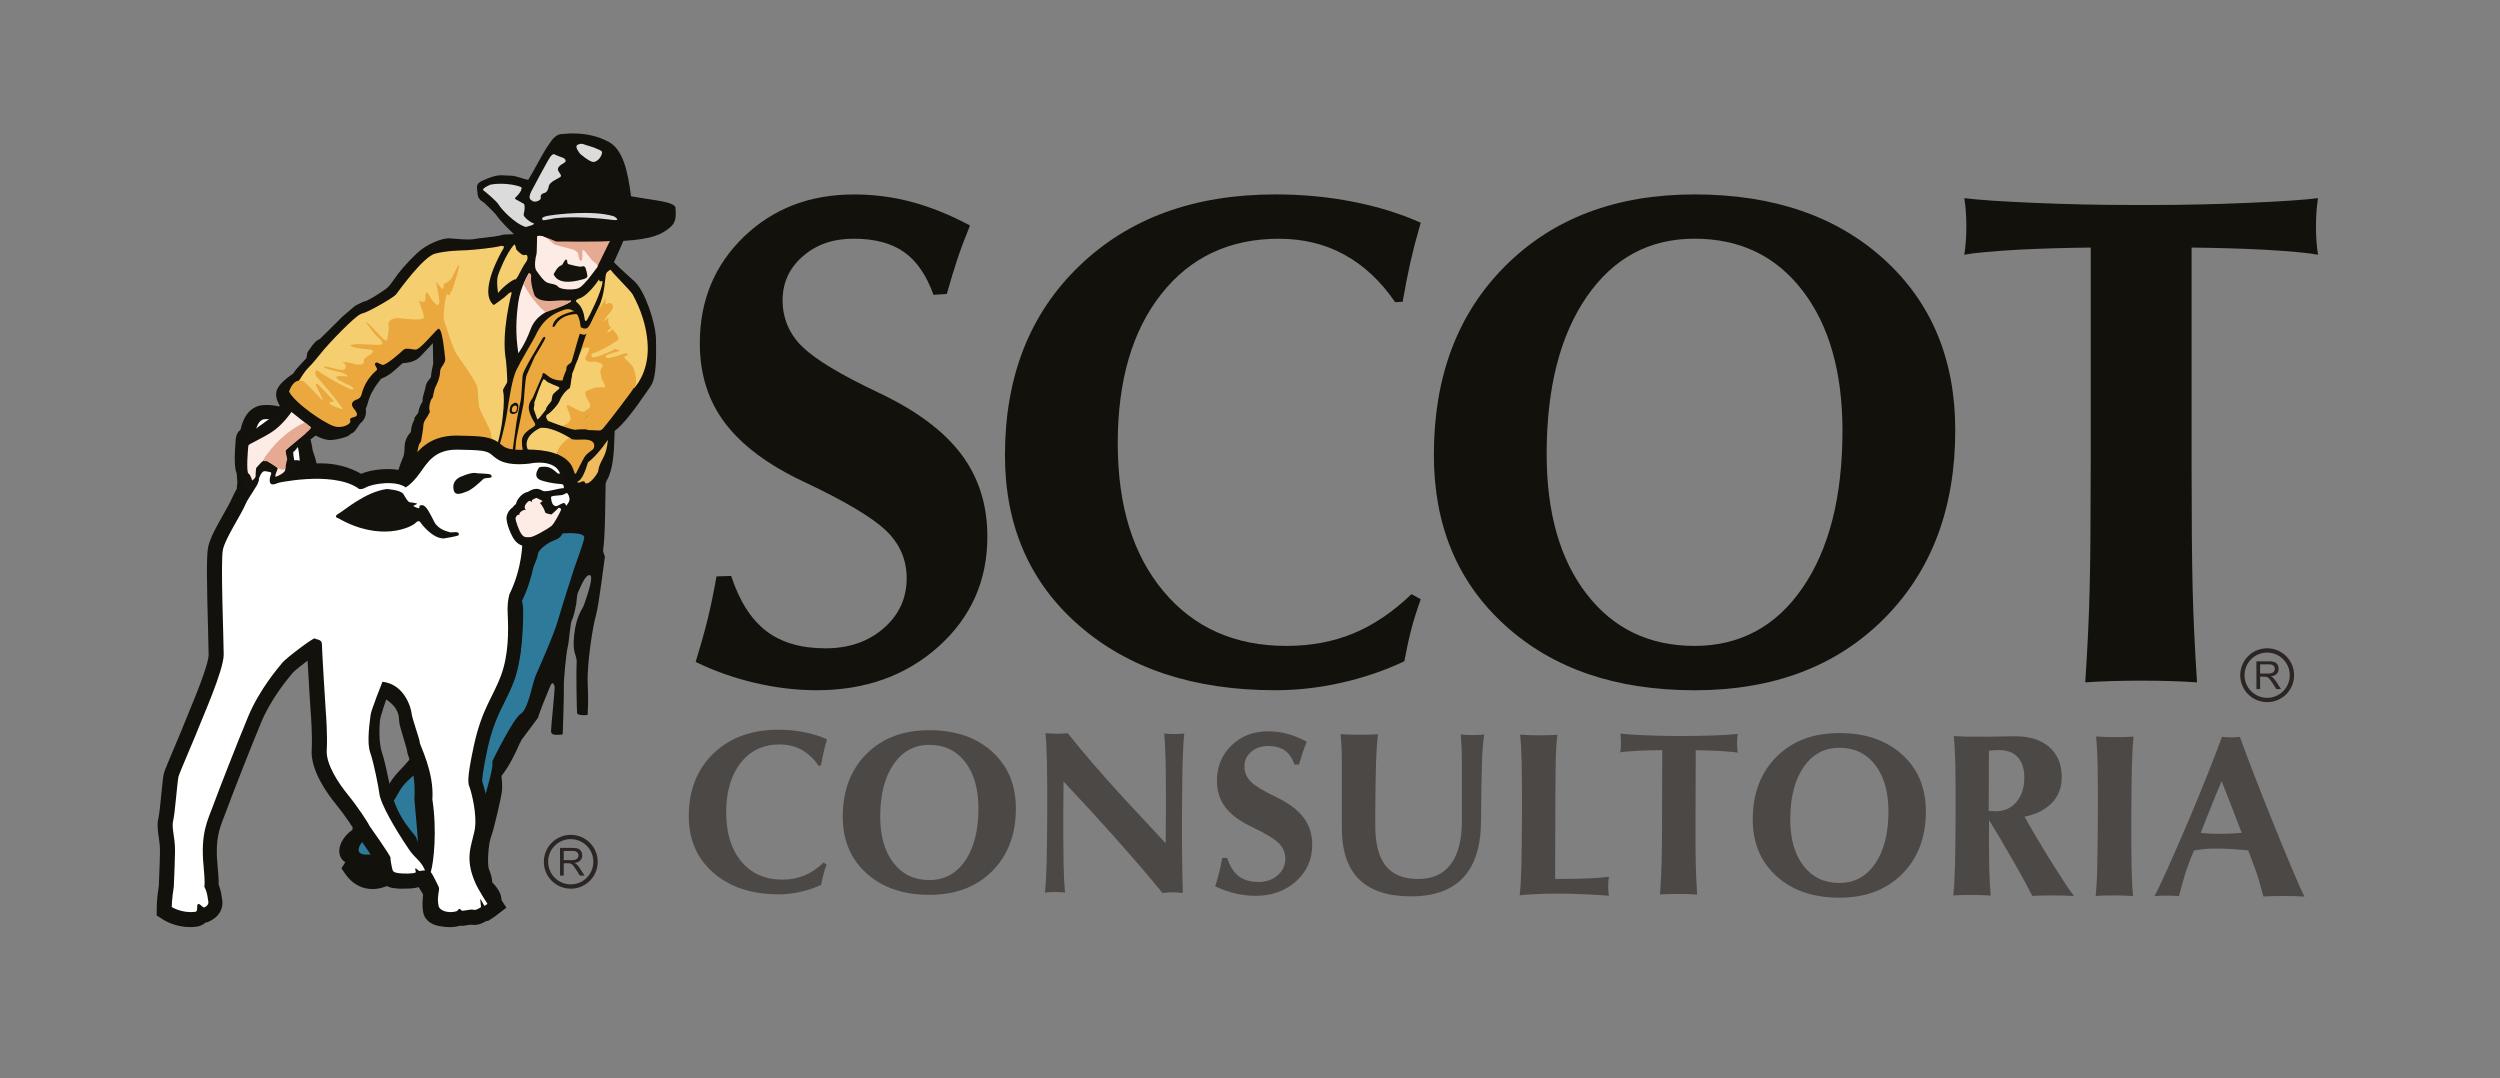 <?xml version="1.0" encoding="UTF-8"?>
<svg id="Camada_1" data-name="Camada 1" xmlns="http://www.w3.org/2000/svg" viewBox="0 0 670.72 289.3">
  <rect x="0" y="0" width="670.72" height="289.3" fill="#808080" stroke="none"/>
  <defs>
    <style>
      .cls-1 {
        fill: #eaa83e;
      }

      .cls-1, .cls-2, .cls-3, .cls-4, .cls-5, .cls-6, .cls-7, .cls-8, .cls-9, .cls-10, .cls-11, .cls-12, .cls-13 {
        stroke-width: 0px;
      }

      .cls-2, .cls-10 {
        fill: #e6aa93;
      }

      .cls-3 {
        fill: #4c4846;
      }

      .cls-4 {
        fill: #2b2523;
      }

      .cls-5 {
        fill: #f5ce6f;
      }

      .cls-6 {
        fill: #fff;
      }

      .cls-7 {
        fill: #dbdbdc;
      }

      .cls-8 {
        fill: #14120d;
      }

      .cls-9 {
        fill: #2d7a9b;
      }

      .cls-10 {
        fill-rule: evenodd;
      }

      .cls-11 {
        fill: #fdece5;
      }

      .cls-12 {
        fill: #f0ba5f;
      }

      .cls-13 {
        fill: #13110c;
      }
    </style>
  </defs>
  <path class="cls-13" d="M250.44,79.08c-1.89-5.26-4.52-9.08-7.9-11.46-3.38-2.38-7.87-3.58-13.48-3.58s-10.04,1.57-13.66,4.71c-3.63,3.14-5.44,7.09-5.44,11.84s1.8,9.11,5.39,12.52c3.53,3.41,10.33,7.5,20.39,12.25,10.06,4.75,17.43,10.24,22.12,16.46,4.69,6.22,7.04,13.59,7.04,22.12,0,11.83-4.36,21.65-13.07,29.49-8.72,7.83-19.63,11.75-32.73,11.75-5.43,0-10.94-.66-16.55-1.97-5.61-1.31-10.91-3.18-15.91-5.62,1.34-4.39,2.41-8.2,3.21-11.43.79-3.23,1.59-7.07,2.38-11.52l3.94-.12c2.19,6.72,5.32,11.63,9.37,14.75,4.05,3.11,9.37,4.67,15.95,4.67,6.21,0,11.39-1.78,15.54-5.35,4.14-3.57,6.22-8.06,6.22-13.48,0-5-1.89-9.3-5.67-12.89-3.78-3.53-11.03-7.83-21.76-12.89-9.63-4.51-16.73-9.78-21.3-15.82-4.51-5.97-6.77-13.1-6.77-21.39,0-11.46,3.93-20.98,11.79-28.57,7.86-7.59,17.71-11.38,29.53-11.38,5.36,0,10.54.67,15.54,2.01,5,1.34,10.21,3.44,15.63,6.31-1.41,3.47-2.54,6.49-3.39,9.05-.86,2.56-1.8,5.67-2.84,9.33l-3.57.23Z"/>
  <path class="cls-13" d="M381.16,160.77c-1.1,3.11-1.95,5.84-2.56,8.18-.61,2.35-1.22,5.17-1.83,8.46-5.3,2.5-10.92,4.42-16.87,5.76-5.94,1.34-11.87,2.01-17.78,2.01-21.76,0-39.28-5.77-52.57-17.32-13.29-11.55-19.93-26.8-19.93-45.76,0-21.03,6.64-37.94,19.93-50.74,13.29-12.8,30.81-19.2,52.57-19.2,7.25,0,14.22.65,20.89,1.97,6.67,1.31,12.72,3.19,18.15,5.62-1.16,4.02-2.07,7.53-2.75,10.51-.67,2.99-1.37,6.55-2.1,10.7l-2.01.11c-3.84-5.61-8.36-9.85-13.58-12.72-5.21-2.87-11.08-4.3-17.6-4.3-13.23,0-23.74,4.94-31.54,14.81-7.8,9.87-11.7,23.22-11.7,40.04s4.08,29.94,12.25,39.72c8.17,9.78,19.17,14.67,33,14.67,6.58,0,12.58-1.13,18.01-3.38,5.43-2.25,10.6-5.76,15.54-10.51l2.47,1.36Z"/>
  <path class="cls-13" d="M403.89,167.85c-12.8-11.55-19.2-26.83-19.2-45.85,0-21.03,6.4-37.93,19.2-50.69,12.8-12.77,29.71-19.15,50.74-19.15s38.02,5.79,50.79,17.37c12.77,11.58,19.15,26.88,19.15,45.9,0,20.97-6.38,37.83-19.15,50.6-12.77,12.77-29.7,19.16-50.79,19.16s-37.94-5.77-50.74-17.33M483.61,157.7c7.13-10.39,10.7-24.43,10.7-42.1,0-15.78-3.57-28.33-10.7-37.62-7.13-9.29-16.79-13.94-28.98-13.94s-21.78,5.2-28.94,15.59c-7.16,10.39-10.74,24.46-10.74,42.19,0,15.79,3.58,28.31,10.74,37.57,7.16,9.27,16.81,13.9,28.94,13.9s21.85-5.2,28.98-15.59"/>
  <path class="cls-13" d="M560.92,125.48v-59.06c-6.4.06-12.77.24-19.11.55-7.38.43-12.31.88-14.81,1.37.36-2.25.55-4.78.55-7.59s-.18-5.33-.55-7.59c3.9.49,10.25.91,19.06,1.28,8.8.37,17.17.55,25.1.55h6.58c7.92,0,16.29-.18,25.1-.55,8.81-.37,15.16-.79,19.06-1.28-.37,2.26-.55,4.79-.55,7.59s.18,5.33.55,7.59c-2.5-.49-7.43-.94-14.81-1.37-6.34-.3-12.71-.49-19.11-.55v59.06c0,13.84.09,24.59.27,32.27.19,7.68.58,16.12,1.19,25.32-4.39-.3-9.36-.46-14.9-.46s-10.64.15-15.09.46c.61-9.2,1.01-17.64,1.19-25.32.18-7.68.27-18.44.27-32.27"/>
  <path class="cls-3" d="M221.78,231.87c-.37,1.03-.65,1.94-.86,2.71-.2.78-.41,1.72-.62,2.81-1.76.83-3.63,1.46-5.6,1.9-1.97.44-3.94.65-5.91.65-7.22-.02-13.03-1.96-17.43-5.81-4.4-3.85-6.59-8.92-6.57-15.21.02-6.98,2.25-12.59,6.67-16.82,4.42-4.23,10.25-6.34,17.47-6.32,2.41,0,4.72.23,6.93.68,2.22.44,4.22,1.07,6.02,1.88-.39,1.33-.7,2.5-.92,3.49-.23.99-.46,2.17-.71,3.55l-.67.04c-1.27-1.87-2.77-3.28-4.49-4.24-1.73-.96-3.67-1.44-5.84-1.45-4.39-.02-7.89,1.61-10.49,4.88-2.6,3.27-3.91,7.7-3.93,13.28-.02,5.55,1.33,9.94,4.03,13.2,2.7,3.26,6.35,4.89,10.94,4.91,2.19,0,4.18-.36,5.98-1.1,1.8-.74,3.53-1.9,5.17-3.47l.82.46Z"/>
  <path class="cls-3" d="M232.43,234.26c-4.24-3.85-6.35-8.93-6.33-15.24.02-6.98,2.17-12.58,6.43-16.81,4.26-4.23,9.88-6.33,16.87-6.31,7,.02,12.61,1.96,16.84,5.82,4.23,3.86,6.33,8.95,6.31,15.26-.02,6.96-2.16,12.55-6.41,16.78-4.25,4.23-9.88,6.33-16.88,6.31-6.98-.02-12.59-1.96-16.83-5.81M258.91,230.97c2.38-3.44,3.58-8.1,3.59-13.97.02-5.24-1.15-9.41-3.51-12.5-2.36-3.09-5.56-4.65-9.61-4.66-4.03-.01-7.23,1.7-9.62,5.15-2.39,3.44-3.59,8.11-3.61,13.99-.02,5.24,1.16,9.4,3.53,12.49,2.37,3.08,5.56,4.63,9.59,4.64,4.05.01,7.26-1.7,9.64-5.14"/>
  <path class="cls-3" d="M285.34,231.83c.05,2.1.11,3.67.17,4.69.06,1.02.13,2.01.23,2.96-.79-.1-1.69-.15-2.7-.16-1.01,0-1.91.04-2.7.15.1-.95.19-1.94.25-2.96.06-1.02.13-2.58.2-4.69.09-4.12.15-8.73.17-13.83.01-5.06-.01-9.61-.08-13.65-.05-2.1-.11-3.67-.17-4.69-.06-1.02-.14-2.01-.23-2.96.89.11,1.89.16,3.01.16,1.11,0,2.1-.04,2.97-.14,3.85,4.88,8.91,10.75,15.18,17.61l11.1,11.92.06-7.99c.02-5.1,0-9.71-.07-13.82-.05-2.08-.11-3.64-.17-4.66-.06-1.02-.13-2.02-.23-2.99.79.11,1.69.16,2.7.16,1.01,0,1.91-.05,2.7-.15-.11.95-.19,1.94-.25,2.96-.06,1.02-.13,2.58-.2,4.69-.09,4.11-.15,8.72-.17,13.84-.03,8.52.05,15.62.24,21.31-1.05-.12-1.96-.19-2.72-.19s-1.68.06-2.75.17c-4.9-6.02-11.28-13.33-19.14-21.93l-7.41-7.97-.06,8.34c-.02,5.1,0,9.7.08,13.8"/>
  <path class="cls-3" d="M347.31,205.15c-.62-1.75-1.49-3.02-2.61-3.81-1.12-.79-2.61-1.2-4.47-1.2-1.82,0-3.33.51-4.54,1.55-1.21,1.04-1.81,2.35-1.82,3.92,0,1.64.59,3.03,1.78,4.16,1.17,1.14,3.42,2.5,6.76,4.09,3.33,1.59,5.78,3.42,7.33,5.49,1.55,2.07,2.32,4.52,2.31,7.35-.01,3.93-1.47,7.18-4.37,9.77-2.9,2.59-6.53,3.88-10.88,3.87-1.8,0-3.63-.23-5.49-.67-1.86-.44-3.62-1.07-5.28-1.88.45-1.46.81-2.72,1.08-3.79.27-1.07.53-2.35.8-3.82l1.31-.04c.72,2.23,1.75,3.87,3.09,4.91,1.34,1.04,3.11,1.56,5.29,1.57,2.06,0,3.79-.58,5.16-1.76,1.38-1.18,2.07-2.67,2.08-4.47,0-1.66-.62-3.09-1.87-4.29-1.25-1.18-3.65-2.61-7.21-4.3-3.19-1.51-5.54-3.27-7.05-5.27-1.49-1.99-2.23-4.36-2.22-7.11.01-3.8,1.33-6.96,3.95-9.47,2.62-2.51,5.89-3.76,9.82-3.75,1.78,0,3.5.23,5.16.68,1.66.45,3.39,1.16,5.18,2.11-.47,1.15-.85,2.15-1.14,3-.28.85-.6,1.88-.95,3.09l-1.19.07Z"/>
  <path class="cls-3" d="M397.34,220.05c0,6.84-1.58,11.96-4.74,15.36-3.16,3.4-7.89,5.09-14.2,5.07-6.15-.02-10.75-1.56-13.81-4.61-3.06-3.05-4.59-7.63-4.59-13.72v-3.37s0-14.17,0-14.17c-.01-1.8-.04-3.21-.09-4.24-.05-1.02-.13-2.16-.25-3.41,1.48.11,3.15.16,5.01.17,1.88,0,3.56-.04,5.04-.14-.15,1.19-.26,2.3-.33,3.32-.07,1.02-.14,2.46-.21,4.32-.12,4.19-.18,8.9-.2,14.14v2.58c-.02,4.92.91,8.56,2.78,10.92,1.87,2.36,4.77,3.55,8.7,3.56,3.84.01,6.76-1.3,8.75-3.93s2.99-6.49,3.01-11.57v-1.46s0-14.17,0-14.17c-.01-1.97-.05-3.45-.09-4.46-.05-1.01-.12-2.07-.22-3.19.93.11,1.98.16,3.16.16,1.17,0,2.22-.04,3.13-.14-.19,1.44-.32,2.67-.41,3.68-.09,1.02-.15,2.34-.19,3.96-.14,4.19-.21,8.9-.23,14.14v1.18Z"/>
  <path class="cls-3" d="M407.72,240.2c.1-.95.19-1.94.25-2.96.06-1.02.13-2.58.19-4.69.09-4.11.15-8.74.17-13.9.02-5.16-.01-9.79-.08-13.9-.05-2.1-.11-3.67-.17-4.69-.06-1.02-.14-2.01-.24-2.96,1.46.11,3.12.16,4.98.17,1.88,0,3.56-.04,5.04-.13-.2,1.21-.35,2.94-.43,5.19-.08,2.25-.13,6.12-.14,11.62l-.07,21.82.43.03h1.76c2.45.01,4.9-.05,7.35-.17,2.45-.12,4.08-.27,4.89-.42-.12.75-.19,1.6-.19,2.55,0,.95.06,1.8.18,2.55-1.8-.15-3.92-.28-6.37-.38-2.45-.11-4.4-.17-5.86-.17h-2.19c-1.6-.01-3.32.03-5.14.12-1.83.08-3.28.19-4.36.33"/>
  <path class="cls-3" d="M445.9,220.86l.06-19.61c-2.12.01-4.24.07-6.34.16-2.45.14-4.09.28-4.92.44.13-.75.19-1.59.19-2.52,0-.93-.05-1.77-.17-2.52,1.29.16,3.4.31,6.33.44,2.92.13,5.7.2,8.33.21h1.09s1.09,0,1.09,0c2.63,0,5.41-.05,8.33-.15,2.92-.12,5.04-.25,6.33-.41-.12.75-.19,1.59-.19,2.52,0,.93.05,1.77.18,2.52-.83-.17-2.47-.32-4.92-.47-2.1-.11-4.22-.18-6.34-.2l-.06,19.61c-.01,4.59,0,8.16.06,10.71.06,2.55.18,5.35.37,8.41-1.46-.11-3.1-.16-4.94-.17-1.86,0-3.53.04-5.01.14.21-3.06.35-5.86.42-8.41.07-2.55.11-6.12.13-10.72"/>
  <path class="cls-3" d="M476.57,235.03c-4.24-3.85-6.34-8.93-6.33-15.24.02-6.98,2.17-12.58,6.43-16.81,4.27-4.23,9.89-6.33,16.87-6.31,7,.02,12.62,1.96,16.84,5.82,4.22,3.86,6.33,8.95,6.31,15.26-.02,6.96-2.16,12.55-6.41,16.78-4.25,4.23-9.88,6.33-16.88,6.31-6.98-.02-12.59-1.96-16.83-5.81M503.05,231.75c2.38-3.44,3.58-8.1,3.6-13.97.01-5.24-1.16-9.41-3.51-12.5-2.36-3.09-5.56-4.65-9.61-4.66-4.03-.01-7.24,1.7-9.62,5.14-2.39,3.44-3.59,8.11-3.61,14-.02,5.24,1.16,9.4,3.52,12.49,2.37,3.08,5.57,4.63,9.59,4.64,4.05.01,7.26-1.7,9.64-5.14"/>
  <path class="cls-3" d="M524.5,232.59c.09-4.11.15-8.68.17-13.72.02-5.12,0-9.7-.08-13.75-.05-2.11-.11-3.67-.17-4.69-.06-1.02-.14-2.01-.24-2.96l3.31.16h1.7s4.04.02,4.04.02l7.32-.13c3.97.01,7.06.99,9.28,2.94,2.22,1.95,3.32,4.65,3.31,8.12-.01,3.48-1.41,6.2-4.18,8.15-1.56,1.13-3.5,1.92-5.81,2.38,1.59,2.86,3.57,6.22,5.95,10.09l2.2,3.53c1.43,2.27,2.49,3.91,3.17,4.93.68,1.01,1.35,1.93,1.99,2.74-1.66-.11-3.54-.16-5.64-.17-2.1,0-3.97.04-5.61.13-1.23-2.51-2.89-5.58-4.98-9.21-2.48-4.32-4.67-8.04-6.59-11.16-.06,4.68-.04,8.88.05,12.63.05,2.1.11,3.67.17,4.69.06,1.02.13,2.01.23,2.96-1.48-.11-3.15-.16-5.01-.17-1.88,0-3.56.04-5.04.14.1-.95.19-1.94.25-2.98.06-1.01.13-2.57.2-4.67M533.54,217.56l1.85.09c2.31,0,4.17-.81,5.58-2.47,1.41-1.65,2.12-3.85,2.13-6.58,0-2.35-.57-4.16-1.74-5.44-1.17-1.28-2.84-1.92-5-1.93-.95,0-1.87.07-2.76.2l-.05,16.12Z"/>
  <path class="cls-3" d="M562.66,232.71c.09-4.11.15-8.68.17-13.72.04-5.12.01-9.7-.07-13.75-.06-2.09-.11-3.64-.17-4.66-.06-1.02-.13-2.02-.23-2.99,1.48.11,3.15.16,5.01.17,1.88,0,3.56-.04,5.04-.13-.1.95-.19,1.94-.25,2.96-.06,1.02-.13,2.59-.19,4.69-.09,4.09-.15,8.66-.17,13.72-.02,5.1,0,9.68.08,13.75.06,2.1.11,3.67.17,4.69.06,1.03.14,2.01.23,2.96-1.48-.11-3.15-.16-5.01-.17-1.88,0-3.56.04-5.04.14.11-.97.19-1.97.25-3,.07-1.01.13-2.56.19-4.64"/>
  <path class="cls-3" d="M581.66,232.77c1.81-4.02,3.79-8.57,5.93-13.64,3.59-8.51,6.43-15.66,8.54-21.46.93.11,1.73.16,2.4.16.67,0,1.47-.05,2.4-.14,2.09,5.77,4.85,12.93,8.28,21.46,2.05,5.1,3.92,9.68,5.63,13.74,1.01,2.39,1.74,4.09,2.2,5.11.46,1.01.87,1.87,1.24,2.55-1.62-.11-3.46-.16-5.53-.17-2.04,0-3.88.04-5.5.13-.6-2.23-1.06-3.85-1.37-4.88-.31-1.02-.63-1.95-.95-2.78l-1.75-4.68c-2.49-.29-5.15-.46-7.98-.51-2.44-.05-4.64.13-6.59.53-.66,1.55-1.26,3.09-1.8,4.61-.2.51-.45,1.27-.75,2.29-.3,1.02-.79,2.81-1.49,5.35-.97-.1-2.07-.16-3.3-.16-1.21,0-2.3.04-3.27.14.37-.65.79-1.48,1.28-2.51.49-1.01,1.29-2.72,2.38-5.12M592.25,218.81l-1.82,4.64c1.66.19,3.44.27,5.34.26,1.97-.02,3.86-.1,5.65-.26l-.09-.24c-1.89-4.96-3.65-9.51-5.3-13.64h0c-1.19,2.83-2.45,5.91-3.77,9.25"/>
  <path class="cls-13" d="M181.28,55.86c-.18-1.79-5.61-2.05-11.98-3.21-.86-6.7-2.13-12.5-6.01-14.6-2.78-1.5-6.05-2.26-9.7-2.26-.92,0-.86.04-1.36.07-.18.01-1.14.08-1.22.08-2.2,0-3.12,1.93-4.4,3.75-.74,1.06-3.52,6.36-4.89,8.56-1.42-.22-3.24-1.13-4.83-1.13-2.51,0-3.01-.64-7.38,1.32-2,.9-1.54,1.58-1.38,3.57.08.97.67,1.79,1.57,2.21.53.43,2.03,1.93,3.25,3.21,1.53,2.18,3.66,4.18,4.95,5.39.05.04-2.95.08-2.91.13-1.16.4-3.44.65-4.8.8-1.15.13-2.33.26-3.42.46-.02,0-.26.04-.94.04-1.53,0-3.9-.19-5.06-.3-.1-.01-.22-.02-.34-.02-1.81,0-5.81,1.41-8.62,4.05-2.7,2.54-4.92,5.22-5.93,6.75-.64.98-1.42,1.91-1.6,2.12-1.03,1.06-5.01,3.48-5.96,3.85-.95.25-1.98.77-2.73,1.17-.33.17-.37.18-3.59,2.96l-.07.06-.06.06-6.02,5.97c-.17.08-.38.19-.59.31-.34.19-.91.51-2.51,2.9l-.29.43-.08.52c-.06.36-.13.75-.19,1.04-.19.2-.45.48-.67.71-.57.6-1.28,1.35-1.9,2.07-.41.48-.73.95-.96,1.36h-.04l-.62.43c-.87.6-2.96,2.17-3.65,3.78-.62,1.47-.08,3.04.68,4.31-.08.14-.15.28-.2.42-.59.74-2.78,3.03-8.92,5.77-1.83.11-2.7,1.15-2.75,4.07-.51,6.32.21,7.67.35,8.04.07.19.04,1.39.12,1.75.25,1.23-.63,2.13.49,3.1.56.49,1.27.76,2.01.76,2.04,0,3.42-1.94,3.96-3.03.09.23.21.46.35.66.58.85,1.49,1.34,2.5,1.34.44,0,.89-.09,1.32-.28,2.25-.96,5.51-5.56,5.35-8.25l-.03-.44c-.02-.27-.04-.57-.05-.79v-.02c.81-1.33,2.47-3.44,3.67-3.97l.26-.12.23-.18.99-.76c1.09.58,2.56,1.21,3.91,1.21.08,0,.17,0,.26,0,1.65-.1,4-.72,4.82-1.28.21-.14.39-.3.54-.49.78-.04,1.72-1.65,2.34-2.59,1.54-1.21,1.65-2.66,1.64-3.28l-.05-.79.36-.91c.15-.56.46-1.62.65-2.1.3-.73.53-1.16.65-1.4.04-.08.09-.15.14-.24.15-.24.34-.53.59-1.01.17-.31.79-1.16,1.27-1.76l.11-.14.08-.14c.05-.09.14-.21.21-.29.63-.26,1.52-.64,2.57-1.4.54-.38,1.31-1.07,2.12-1.8.34-.31.81-.72,1.13-1,.97-.06,2.55-.23,3.88-1.07.52-.33,1.2-1.01,3.63-3.66.23-.25.44-.47.6-.66l.09,5.57c-.21.86-.53,2.31-.59,3.45-.06.13-.12.26-.19.4l-.03.04c-.38.4-1.17,1.23-1.31,2.68-.02.14-.14.54-.23.81-.25.81-.55,1.77-.51,2.76-.39.57-.93,1.48-1.15,3.01l-.51.65-.52.66v.5c-.32.57-.85,1.54-.94,3.29-.79.85-1.71,2.25-1.7,4.18,0,1.27-.22,2.12-.28,2.32-.43,1.03-1.52,3.74-1.94,5.69l-.54,1.35-.83,1.64,2.09,47.09.09,2.08,2.07.23c.19.02.25.07.35.2,1.43,1.95.04,9.22-.42,11.61-.33,1.7-.44,2.32-.38,2.9.08.93.56,2.48,1.34,4.93.25.79.58,1.8.75,2.42-.36.53-1.33,1.81-3.91,4.52-2.48,2.59-4.06,6.01-5.01,8.06l-.25.53-5.94,5.48-1.23,1.14.12.31c-.57.43-1.28,1-1.91,1.75-2.38,2.88-1.94,5.49-.52,6.7.15.13.31.23.46.32-.06.1-.12.19-.18.28l-.87,1.35.9,1.33c2.37,3.5,5.36,4.24,7.45,4.24,1.11,0,2.23-.21,3.35-.62.12-.05.43-.17.54-.18.74.43,1.74.64,3.08.64.91,0,3.06-.09,4.21-.84l.19-.04c.19-.04.4-.07.61-.09.64,1.02,1.33,2.13,1.71,2.76-.01.09-.03.18-.05.28-.17,1.03-.43,2.58,0,4.56.47,2.13,2.71,3.57,5.58,3.57.79,0,1.56-.11,2.3-.34.1-.03.19-.06.28-.1.19.04.4.07.63.07h.29c.62-.08,1.15-.17,1.59-.24.19-.03.41-.07.55-.09.27.06.55.1.82.1,1.11,0,1.97-.51,2.66-.92l.27-.16h.42l.6-.38c.13-.09.26-.18.38-.25,1.43-.19,2.2-.58,3.1-1.82.13-.19.31-.43.59-.74.64-.72.94-1.67.86-2.66-.14-1.62-1.36-3.21-2.47-4.33.02-1.11-.39-2.33-.86-3.52-.53-1.31-.12-6.86.48-8.42.84-2.15,2.84-10.9,3.01-12.57.13-1.19,0-2.89-.13-4.01,2.04-2.54,3.82-6.24,4.94-8.84.12.02.4-.95.52-.95l4.37-5.86c.24-1.24,2.62-6.92,3.27-8.49.65-1.57.99-.25,1.15.08.17.33-.96,10.79-.96,12.02,0,1.24,1.48.99,2.23.99.74,0,.91-.17.91-.17,0,0,.39-10.95.3-12.6s.64-9.31,1.04-10.79c.41-1.48.64-6.34,1.14-7.25.5-.9,1.06-3.78,1.15-4.28.08-.5.16-2.56.49-3.13.33-.58,1.8-4.78,3.12-4.62,1.32.16-1.05,6.51-1.47,7.83-.4,1.32-2.13,2.88-2.7,8.24-.57,5.36.83,5.11.67,7.57-.16,2.47.03,12.52.11,13.34.08.82,2.8.57,2.8.57,0,0,.32-2.72.06-8.23-.26-5.52,1.37-15.65,2.19-18.45.82-2.8,2.27-15.07,2.43-15.9,0,0-.54-.89-.48-1.85.2-1.27.42-3.82.52-9.2,0-.31.15-7.61.14-8.43.02-.15.15-.54.28-.83,1.67-2.72,2-7.43,2.1-12.12.01-.49.02-1.05.04-1.22,2.51-1.81,5.8-6.41,8.68-10.59.39-.56.7-1.01.89-1.27,1.28-1.74,1.69-5.2,1.52-12.77-.1-4.45-2.97-12.92-5.76-15.48-1.33-1.22-4.25-3.77-5.52-5.15.51-1.03,2.13-4.8,2.53-5.72,7.99-.46,10.36-1.89,12.25-3.39,1.37-1.09,2.07-2.13,1.73-5.4"/>
  <path class="cls-2" d="M144.12,63.37s.62-.55,5.09,1.42c0,0,13.64.14,14.43-.15l-3.38,6.91s-13.82-5.4-14.78-6.48c-.96-1.07-1.36-1.72-1.36-1.72"/>
  <path class="cls-11" d="M141.93,73.24s-2.32,3.59-2.9,8c-.58,4.42-.76,8.27.03,13.53,0,0,1.8-2.37,3.26-6.35,1.46-3.98,4.93-5.03,5.74-5.43.81-.4,4.68-1.45,5.09-2.21,0,0,.3-.28-.62-.04-.92.24-6.45,1.74-9.07-1.26-2.63-3-.71-6.16-1.53-6.24"/>
  <path class="cls-2" d="M142.5,74.19c.11-.75-.47-.89-.55-.9,0,0-.58.91-1.43,2.96-.3-.19,2.66,5.09,5.88,7.51,0,0,4.84-1.5,6.6-2.73.21-.17.42-.47-.09-.36,0,0-2.12-.17-3.79,0-2.42.26-4.94.01-5.7-1.42,0,0-1.18-3.23-.91-5.07"/>
  <path class="cls-5" d="M170.12,104.12s3.91-3.85,3.66-11.24c-.25-7.39-3.66-13.07-4.04-13.89s-5.7-6.04-5.89-6.61c0,0-.93.28-1.25,1.1-.31.82-.25,5.38-1.95,8.85-1.7,3.47-4.8,9.53-3.34,12.94,1.45,3.41,12.82,8.84,12.82,8.84"/>
  <path class="cls-11" d="M144.12,63.37c-.08.03-.04,4.59-.22,4.98-.18.38-.71,3.28,0,4.25.72.98,1.78,2.64,2.78,3.15,1,.51,2.39.33,3.06,1.17.67.85,4.28.94,5.46.4,1.18-.54,2.05-1.93,2.28-2.06.23-.13,2.43-3.19,2.73-3.52.31-.33.03-.87-.85-1.44-.87-.56-2.31-3.07-2.85-3.19-.54-.13-.08,1.28-.26,1.87-.18.59-.07.99-.45.84-.39-.14-.64-.92-.64-1.5,0-.58-.25-.64-.92-1.13-.67-.48-4.45-1.16-5.22-1.49-.77-.33-1.64-1.34-1.98-1.53-.33-.19-1.55-1.25-2.93-.81"/>
  <path class="cls-8" d="M148.53,73.59s1-2.12,2.06-2.4c.49-.14.87-1.69,1.35-1.54.48.14-.05,1.04.67,1.25.42.12,3.07.81,3.41.62.34-.2.86-.1,1.01.24.14.33.63,1.92.53,2.45-.09.53-1.34.77-1.58.82-.24.05-6.04,1.93-7.44-1.43"/>
  <path class="cls-5" d="M140.7,68.44c1.04-.45,1.05,1.14.39,1.91-.65.78-1.85,3.29-2.07,3.65-.22.36-.66,1.14-.82.96-.17-.18-2.63,1.33-4.57,3.62,0,0-.61-3.32.07-4.99,0,0,1.97-5.52,4.27-7.98,0,0,.23-.28.56,1.33,0,0,1.55,1.77,2.18,1.49"/>
  <path class="cls-5" d="M160.71,74.96s-2.99,4.62-5.59,5.22c0,0-.9.43-.54.76.36.33,1.94,1.42,2.28,4.68,0,0,.12,1.02.67.16.54-.85,3.89-7.52,4.12-10.12,0,0,0-.33-.24-.26-.25.07-.55.33-.7-.43"/>
  <path class="cls-5" d="M146.53,109.79c-.27-.35,1.34-2.01,1.43-2.27.09-.25.14-1.21.32-1.56.18-.35,1.2-1.26,1.57-1.52.37-.25.28-.55-.09-.7-.37-.15-2.96-1.15-3.19-1.5-.23-.35-.32-.35-.69-.5-.37-.15-2.44,5.99-2.44,5.99-.05.1-.14.4-.14.4.28.2-.21,1.29-.07,1.75.14.45.77,2.22.91,2.58.14.35,1.39-1.41,1.62-1.66l.78-1.01Z"/>
  <path class="cls-12" d="M163.08,118.01s-.11,2.18-.89,4.06c-.52,1.27-1.49,2.48-1.7,4.32-.06.53-1.78,3.01-2.94,3.29-1.17.28.06-1.25-2.16-.18,0,0-.94-.07-.25-.39.93-.43,1.87-2.53,2.61-5.07,0,0,2.34-1.62,5.33-6.03"/>
  <path class="cls-7" d="M131.6,49.53s-2.5,1.05-1.93,1.51c.57.45,3.56,2.87,4.14,3.9.57,1.03,4.21,5.04,7.23,5.96,0,0,3.05-.7,2-1.04-1.04-.33-2.09-1.41-2.24-1.64-.14-.23-.43-.23-.24-1.03.19-.8.32-1.96.04-2.47-1.18-.68-2.22-1.24-2.22-1.24,0,0-.41-.22-.13-.45.28-.23,1.93-1.81,1.65-2.79-1.55-.73-5.35-1.27-8.29-.71"/>
  <path class="cls-7" d="M142.47,51.48s4.86-9.23,5.35-9.65c.49-.41.65-.65,1.09-.35.43.29,2.01.76,2.22.88.22.12,1.2.77.17,1.36-1.03.59-1.95,1.3-1.51,2.13.44.83,1.09,1.3.44,1.71-.65.41-2.82,1.3-2.98,2.37-.16,1.07-.65,1.72-1.19,1.84-.54.12-1.14.47-.98,1.24.17.77-1.52,1.36-2.17.95-.65-.41-1.25-.65-.44-2.48"/>
  <path class="cls-7" d="M148.47,57.67s10.51-1.44,16.24.37c0,0,2.17,1.28-.24.97-2.91-.38-10.27-1.1-15.75-.44,0,0-2.9.66-3.06.48-.17-.17-1.15-.95,2.81-1.37"/>
  <path class="cls-1" d="M138.32,108.8c-.19-.07-.46.12-.72.32-.26.2-.3.91-.3.91.05.7.66.59,1.01.44.35-.15.37-.81.39-1.13.02-.32-.2-.47-.38-.54M154.15,83.47c.19.02.21-.02,0,0M169.29,97.85c-.42-.59-1.58-1.55-1.8-1.91-.29-.48,1.07-.57,1.06-.7,0-.12-.4-.4-.58-.48-.18-.08-3.04,1.07-4.23,1.24-1.2.17-1.17-.05-1.28-.45-.11-.39,3.94-1.46,3.94-1.46-.82-.23-1.39-.5-1.39-.5-.81.66-4.9,2.34-5.81,2.28-.91-.06-.42-.96-.42-.96,3.52-1.15,7.15-3.79,7.15-3.79.22-1.08-1.66-2.79-1.66-2.79,0,0-.88,1.03-1.28.74-.4-.29,1.04-1.1,1.04-1.1-1.1-.68-.81-2.44-.81-2.44.07-.71-1.07.72-1.07.72-.22-.83,1.37-1.96,2.08-3.21.71-1.25-.39-2.12-1.27-1.58-.87.54-.43-1.16-.38-1.52.05-.36-1.69,3.1-1.75,2.8-.06-.3.42-1.02.26-1.14-.17-.12-2.48,5.24-3.25,6.14-.79.93-2.05.02-2.05.02-.39-3.34-1.16-3.52-1.16-3.52-4.38.25-5.36,2.64-5.74,3.18-.38.54-.66.18-.66.18.43-2.87,4.21-3.65,5.36-4.01.26-.08.43-.11.54-.13-.16-.02-.43-.08-.77-.29-.99-.59-2.54.14-2.54.14-5.31,1.8-6.74,6.03-7.46,7.34-.71,1.32-3.77,6.4-4.86,8.72-1.09,2.33-1.85,7.29-2.49,11.52-.65,4.24-2.04,8.68-2.04,8.68.71,1.6,2.25,1.94,2.56,2.07.32.14.86.06.94-.31.08-.37.95-7.29,1.11-8.22.15-.94.95-5.09,1.13-5.74.18-.65.36-4.83.46-6.19.1-1.36.76-2.16,1.28-3.26.53-1.12,2.04-3.51,3.29-5.75,1.25-2.24,1.25-1.82,1.56-1.65.31.17-2.67,4.82-2.88,5.26-.29.59-1.67,3.93-2.11,4.79-.44.85-.73,6.97-.83,7.63-.11.65-1.75,8.72-1.91,9.43-.15.71-.34,3.5-.41,3.98-.08.49,1.72.2,1.9.23.18.03.57-.14.57-.14-.16-.54-.68.17-.45-.6.24-.77-.15-.28-.16-2.75,0-2.47,3.02-3.55,3.46-4.12.44-.57-.47-.99-1.34-3.41-.86-2.41.54-3.55.8-4.12.26-.57,2.39-5.66,2.54-5.89.16-.23-.24-1.5,1.43-.03,1.67,1.48,4.02,1.3,4.02,1.3.13-.88,1.03-2.9,1.03-2.9-.21-1.36,1.1-1.53,1.36-2.07.26-.54,1.89-6.87,2.22-7.47.13-.24.56.06.56.06,1,.36,1.36-.31,1.36-.31-.21.45-.23.43-.44,1-.2.57-2.3,6.97-2.3,6.97.31.29.32.17.32.17-.49-1.08,2.17-2.02,2.56-2.2.39-.17.53.17.5.43-.03.25-1.64.74-2.29,1.02-.65.28.34.48.34.48,1.01-.12,2.12.62,2.86,1.23.3.56,1.54,2.86,1.61,3.61.06.6.36,1.99.17,4.08-.19,2.1-.76.57-1.52,1.52-.76.95-.76,1.33-.76,2.48s-2.48,2.67-3.62,3.43c-1.02.68-.48.28-.5,1.65,0,.06,3.11-.3,3.32.12,0,0,1.74.03,2.85.12.91.07,1.18-.52,2.14-1.66.95-1.14,6.67-8.6,7.62-10.12.91-1.46-.25-5.52-1.02-5.87M138.42,110.88c-.59.26-1.61.44-1.69-.74,0,0,.05-1.2.49-1.54.44-.34.9-.66,1.21-.55.31.12.68.38.64.92-.03.54-.07,1.64-.66,1.91"/>
  <path class="cls-9" d="M132.06,204.27s5.68-11.64,7.67-12.78c1.99-1.14,3.12-8.24,3.98-10.22.85-1.99,4.83-10.79,5.96-14.77,1.14-3.97,3.98-12.78,4.54-14.48.57-1.71,2.25-6.02,2.53-7.73.28-1.7-5.79-1.18-5.79-1.18,0,0-.44,1.24-2.14,1.81-1.71.57-4.54,2.56-4.54,3.98s-5.09,10.84-4.25,12.38c.84,1.54,0,14.03-.86,16.02-.85,1.99-5.11,12.5-5.4,13.92-.28,1.42-23.28,15.05-26.41,20.73-3.12,5.68-7.95,11.93-9.09,12.78-1.14.85-4.26,4.83.57,4.54,4.83-.29,19.03,1.42,19.03,1.42l8.24-4.83s6.81-19.31,5.96-21.58"/>
  <path class="cls-5" d="M79.08,103.2s1.08-.9,1.44-1.53c.36-.63,1.53-2.43,2.34-3.15.81-.72,3.33-3.86,4.14-4.85.81-.99,8.36-9.17,10.07-9.53,1.71-.36,8.54-4.32,9.17-5.13s7.28-10.16,10.52-10.97c3.24-.81,6.29-.81,8.36-.9,2.07-.09,7.64-.72,8.54-.99.9-.27,1.98-.36,1.35.63-.63.99-6.76,11.65-2.54,15.07,0,0,1.89-1.31,2.79-2.03.9-.72,1.76-1.81,2.03-1.27,0,0-2.96,10.73-1.52,18.28,0,0,.48,5.44.25,5.84-2.01,3.47-.48.26-.93,6.82-.45,6.56-1.86,10.58-2.13,10.85l-3.09-4.2-11.42-29.94-10.07,4.76s-9.15,5.89-13.1,13.42c-3.35,6.37-3.41,7.55-4.48,6.62-.21-.19-12.55-5.73-11.74-7.8"/>
  <path class="cls-4" d="M153.13,238.42c-3.98,0-7.22-3.23-7.22-7.18v-.04c0-3.98,3.21-7.2,7.19-7.22,0,0,.02,0,.04,0,3.98,0,7.21,3.22,7.22,7.21v.02c0,3.98-3.22,7.21-7.2,7.22h-.02ZM147.06,231.21c0,3.35,2.72,6.06,6.07,6.06h.01c3.35,0,6.05-2.73,6.05-6.07h0c0-3.36-2.73-6.07-6.07-6.07h-.01c-3.35,0-6.06,2.72-6.06,6.07h-.21.21Z"/>
  <path class="cls-4" d="M150.26,234.94l-.02-7.46h3.31c.66,0,1.17.06,1.52.19.34.13.62.37.83.7.21.34.31.72.31,1.13,0,.53-.17.97-.51,1.34-.34.36-.87.6-1.59.69.27.13.46.25.6.37.29.26.56.59.82.99l1.3,2.03h-1.24s-.99-1.55-.99-1.55c-.29-.45-.53-.79-.72-1.03-.19-.24-.35-.4-.5-.5-.15-.1-.29-.16-.45-.2-.12-.02-.3-.04-.55-.04h-1.14s0,3.32,0,3.32h-.99ZM151.24,230.77h2.12c.45,0,.8-.05,1.06-.15.26-.09.44-.24.58-.45.13-.2.2-.43.2-.67,0-.35-.12-.64-.39-.87-.26-.23-.66-.34-1.21-.34h-2.36s0,2.48,0,2.48Z"/>
  <path class="cls-4" d="M608.25,188.37c-3.98,0-7.22-3.22-7.22-7.18v-.04c0-3.98,3.21-7.2,7.19-7.22,0,0,.02,0,.04,0,3.98,0,7.21,3.22,7.22,7.21v.02c0,3.98-3.22,7.21-7.2,7.22h-.01ZM602.18,181.16c0,3.35,2.72,6.06,6.07,6.06h.01c3.35,0,6.06-2.73,6.06-6.07h0c0-3.36-2.73-6.07-6.07-6.07h-.01c-3.35,0-6.06,2.72-6.06,6.07h-.21.21Z"/>
  <path class="cls-4" d="M605.38,184.88l-.02-7.46h3.31c.66,0,1.17.06,1.52.19.34.13.62.37.83.7.21.34.31.72.31,1.13,0,.53-.16.97-.51,1.34-.34.36-.87.6-1.59.69.27.13.46.25.6.37.29.27.56.59.82.99l1.3,2.03h-1.24s-.99-1.55-.99-1.55c-.29-.45-.53-.79-.72-1.03-.19-.24-.35-.4-.5-.49-.15-.1-.29-.16-.45-.2-.12-.02-.3-.04-.55-.04h-1.14s0,3.32,0,3.32h-.99ZM606.36,180.71h2.12c.45,0,.8-.05,1.06-.15.26-.09.44-.24.58-.45.13-.2.2-.43.2-.67,0-.35-.12-.64-.39-.87-.26-.23-.66-.34-1.21-.34h-2.36s0,2.48,0,2.48Z"/>
  <path class="cls-1" d="M147.02,112.95s-.93-1.13.21-1.96c1.13-.82,2.57-2.27,3.19-3.81.34-.84,1.92-1.74,2.6-3.41.57-1.38.23-3.63.69-3.9.11-.07.58-2.19,1.19-3.06,1.13-1.62,2.7-2.45,2.99-2.56.79.71.6,3.08.93,3.41.59.61,2.13,3.56,2.13,3.56,0,0,.31,3.93,0,5.48-.31,1.54-1.27.43-1.78,1.56-.52,1.13.21,2.58-.92,2.99-1.13.41-3.29,3.47-3.7,3.98-.41.51-6.19-1.88-7.53-2.29"/>
  <path class="cls-5" d="M153.1,117.62s-5-3.31-8.18-2.8c0,0-4.93,2.13-3.32,5.81,0,0,7.93,1.96,7.93,1.27,0-1.99,3.56-4.28,3.56-4.28"/>
  <path class="cls-1" d="M154.51,127.07s1.54-3.13,2.23-4.33c.69-1.2,2.1-1.85,2.45-2.32.34-.47.9-2.62-2.87-2.49-3.77.13-2.96-.26-3.39-.47-.43-.21-3.94,2.89-3.35,4.5,0,0,2.1,1.16,2.57,3,.47,1.85,1.5,2.36,2.36,2.1"/>
  <path class="cls-5" d="M150.84,114.24s2.07-.52,2.24-1.81c.17-1.29-1.92-4.31-.55-3.7,1.38.6,3.74,2.25,4.43,1.56.69-.69,1.89-.78,1.2-2.16-.69-1.38-.95-1.46-1.12-2.32-.17-.86.09-.86,2.15-1.64,2.07-.77,3.79.6,2.93-1.2-.86-1.81-.6-.95-.86-2.24-.26-1.29-.34-1.38.26-2.15.6-.77-.2-1.12-1.32-1.46-1.12-.34-1.59.25-2.72-.31-1.13-.57.32-1.84.32-2.27s.7-1.11.01-1.29c-.69-.17-1.46.26-1.46.26l-.86,1.72s-1.29,3.87-1.64,4.31c-.34.43-1.17,6.01-.83,4.8.2-.72-2,.83-2.96,3.38-.26.69-2.33,3.19-3.1,3.44-.78.26-.43,1.29.34,1.72.77.43,3.53,1.38,3.53,1.38"/>
  <path class="cls-7" d="M158.11,39.19s1.35.39,1.79.63c.44.24,1.62.56,1.63,1,0,1.18-1.39,2.84-2.54,2.61-1.16-.24-3.31-2.13-3.31-2.13,0,0-1.71-1.97-.72-2.45.99-.48,1.54-.2,1.99-.02.35.13,1.16.36,1.16.36"/>
  <path class="cls-1" d="M113.58,114.12c0-1.18,1.18-2.27,1.31-2.78.13-.5.6-.53.35-1.28-.25-.75.19-2.9.86-3.41,0,0,.45-2.5.77-2.9,0,0,1.22-2.25,1.21-4.12,0-1.15,1.54-2.17,1.36-3.41s-.77-8.97-1.98-7.92c-1.21,1.05-4.85,5.58-5.97,5.51-1.13-.08-2.62-.6-3.32.1-.69.7-4.73,4.25-5.6,3.98-.86-.27-1.36-.9-1.86-.52-.5.38.61,1.39.43,1.82-.18.43-2.81,1.94-4.06,6.32,0,0-.13,1.25-1.25,1.63-1.13.38-2.01,1.13-.88,2.51,1.13,1.38,1.04,2,.04,2.24-1,.23-1.24.49-1,1.11.24.62-2.05,2.17-4.56,1.29-2.51-.88-10.12-5.95-11.87-9.21,0,0,.81-2.9,2.7-2.95,1.4-.04,1.07-.1,6.4,5.45-.85-2.73-2.46-4.48-1.71-4.61.44-.07,3.13,3.06,4.59,4.61.17.18-1.44.44-1.28.61.75.8,3.84,1.79,3.71,1.53-.27-.54-4.01-5.43-6.89-8.49-.97-1.03-.24-2.15.04-1.88.94.91,9.45,5.81,9.64,5.11.19-.7-1.06-1.07-1.81-1.45-.75-.38-3.63-1.75-2.51-2,1.13-.25,2.38,0,2.76,0s-.45-.77-1.66-1.08c-1.22-.3-4.98-1.18-4.6-1.55.38-.38,4.29,1.17,5.22.83.92-.33.73-1.53-.05-1.87-.78-.34,1.22-.22,2.35.16,1.13.38,3.13.63,3.13-.38s.63-1.25,1.38-1.75,2.51-1.5-1-1.75c-3.51-.25-5.14-1-2.88-1.25,2.26-.25,7.62.62,7.51-.25-.11-.88-2.12-2.38-2.75-3.38-.63-1-2.63-3.13-1.13-2,1.5,1.13,4.85,5.7,5.12,4.42.27-1.28.61-3.12.37-3.77-.23-.65.39-2.28,2.9-2.03,2.51.25,6.64.75,6.64-.25s-1.84-4.93-1.05-4.41c.79.52,1.4.27,1.41-.35.01-.63.01-2.76.76-1.5.75,1.25,2.46,3.97,2.92,2.55.46-1.42-1.39-6.74-.46-5.46.92,1.28,1.55,2.03,1.68,1.28.13-.75-.12-1,.5-1.25.63-.25,1.42-.8,1.9-1.78.48-.98,1.98-4.22,1.73-2.66-.25,1.56-1.71,6.28-2.04,6.61-.33.33-.41.8-.37,1.07.04.27-.46-.36-.84-.24-.38.13-1.13,6.14-.75,7.02.38.88,2.26,7.52,3.51,9.27,1.25,1.75,5.14,7.27,5.39,8.52.25,1.25.25,4.26.5,5.39.25,1.13,2.88,5.76,3.13,6.89.25,1.13.87,4.53-.51,3.66-1.38-.88-2.52-2.82-3.27-1.57-.75,1.25-4.02-1.04-4.38-.56-.36.48-7.26.1-11.64,5.24,0,0,.12-3.71,1.06-4.3,0,0,.66-3.59.66-4.38"/>
  <path class="cls-13" d="M154.9,129.76c-.12-.84-.42-2.02-1.15-3.99-1.65-4.43-8.15-5.13-11.87-5.15h-.27c-.65.05-1.27.07-1.84.07-3.63,0-4.53-.75-5.32-1.42l-.22-.18c-2.49-2.05-5.11-2.1-11.45-2.23h-.38c-7.49,0-10.55,4.34-12.58,7.22-.19.27-.38.54-.57.81-.44.6-.84,1.08-1.18,1.45-1.19-.33-2.54-.5-4.04-.5-2.55,0-5.33.51-7.14,1.27-3.22-1.84-6.93-2.8-10.8-2.8-.39,0-.77.01-1.14.03-.23-1.02-.57-2.18-1.07-3.51-1.43-10.98-9.08-12.18-12.31-12.18-.31,0-.61,0-.92.03-1.57.09-3.02.82-4.09,2.07-3.21,3.72-2.84,12.65-2.5,16.63,0,.55.08,1.26.43,1.97-.27.52-.58,1.07-.81,1.49-.57,1.04-1.11,2.03-1.47,2.88-.42,1-1.36,2.66-2.27,4.26-1.77,3.12-3.59,6.34-4.1,8.81-.47,2.28-.38,9.05-.01,22.42.08,2.89.15,5.39.15,6.51,0,1.75-1.82,7.02-5.43,15.68-.54,1.29-.81,1.93-.96,2.35-.26.72-1.42,3.48-2.45,5.91-2.2,5.22-2.93,6.96-3.14,7.71-.22.77-.36,2.08-.71,5.61-.2,2.07-.55,5.54-.74,6.3-.47,1.75-.23,3.46.03,5.26.17,1.17.34,2.38.34,3.73,0,1-.05,3.43-.31,9.36-.54,3.31-.56,5.71-.56,5.82l-.02,2.15,1.82,1.16c.31.2,3.19,1.97,7.15,1.97.61,0,1.22-.04,1.82-.13.34-.05,1.44-.26,2.37-1.13h.32s.77-.35.77-.35c2.61-1.19,3.87-3.65,3.24-6.2-.01-.08-.02-.16-.03-.26-.09-.7-.24-1.82-.83-3.32.03-1.1-.06-2.72-.31-5.3-.64-6.76.46-9.57,1.73-12.82.22-.57.44-1.13.65-1.7,1.37-3.76,6.17-16.07,9.28-23.58,2.57-6.23,6.87-11.43,8.28-13.14l.29-.35c.48-.52,2.25-1.94,3.94-3.21.29,5.26.79,13.37.84,13.89.07.74.48,6.47.26,10.01-.34,5.41,3.98,11.54,6.58,14.72,2.27,2.77,4.7,6.45,5.13,7.29l.14.34.26.37c1.94,2.75,4.21,6.07,5.03,7.41.17,1.67.71,3.53.72,3.56.61,1.82,2.1,2.95,4.43,3.36,1.04.19,2.41.21,2.95.21,1.92,0,3.19-.2,4.16-.68.23.46.45.93.57,1.19.02.05.04.09.06.13-.18,1.08-.43,2.82.05,5,.62,2.81,3.44,4.7,7,4.7.92,0,1.83-.13,2.71-.39.16.02.33.03.51.03h.24l.21-.02c.65-.07,1.2-.16,1.66-.24.1-.01.19-.03.28-.05.29.05.57.08.87.08,1.47,0,2.54-.61,3.33-1.08h.44l.96-.61c.63-.4,1.07-.74,1.07-.74l2.88-2.21-1.98-3.02c-.87-1.32-2.44-3.87-2.94-5.03-1.84-4.23-1.32-6.26-.54-9.32.18-.71.37-1.43.53-2.19,1.27-5.93-1.41-13.81-1.43-13.88l-.09-.22-.03-.07c-.05-.42-.04-2.19,1.42-8.91,1.29-5.93,2.96-9.29,4.58-12.53.88-1.77,1.79-3.59,2.55-5.69,2.21-6.1,2.18-12.56,1.99-18.13-.06-1.74-.01-2.67.03-3.12.02-.04.04-.08.06-.12h0c3.02-6.15,3.85-12.43,3.87-16.07,1.61-1.21,5.37-3.23,6.92-4.06,2.57-1.39,3.84-2.07,4.38-3.38.33-.44.79-1.14,1.1-2.13.76-2.42-.5-4.63-1.4-5.86M111.39,224.27c-4.25-5.02-4.85-7.36-5.94-9.93-.47-1.1-1.86-9.21-2.9-12.18-1.04-2.98-.74-7.47-.63-8.73.11-1.26,1.7-5.79,1.7-5.79,3.58,2.47,3.37,4.67,3.49,6.05s2.13,7.2,2.13,8c0,.8,2.45,5.25,1.93,12.63.47,5.56.77,8.46.88,10.34.02.32.01.62.1,1.4,0,.08-.34-1.29-.76-1.79"/>
  <path class="cls-6" d="M144.71,124.11s-.09,0-.14.01c.06,0,.09,0,.14-.01M144.71,124.11c.44-.05.57-.06,0,0M151.45,131.36c-.55-.67.42-.24-1.21-4.37-.96-2.41-3.61-2.89-5.66-2.87-.04,0-.1.01-.16.02.05,0,.11-.01.16-.02-1.45.01-2.59.27-2.59.27-7.03.73-8.79-1.33-10.11-2.42-1.32-1.09-2.74-1.22-9.04-1.33-6.3-.12-8.18,3.52-10.3,6.42-2.12,2.91-3.7,3.7-3.7,3.7-2.67-2-8.97-.97-10.66,0-1.7.97-2.24.12-2.24.12-7.09-4.61-21.96-1.23-21.96-1.23,1.28-1.65,3.37-5.35,4.56-5.99.84-.45,1.85-.05,1.85-.05,0,0,.09-.02-.22-2.3-.99-7.2-4.91-9.09-9.15-8.85-4.24.24-2.91,14.75-2.91,14.75-.15.89,1.58.75,1.31,1.77-.43,1.61-2.79,4.52-3.47,6.14-1.3,3.09-5.51,9.28-6.15,12.37-.65,3.09.21,23.9.22,28.12.01,4.23-5.98,17.57-6.62,19.36-.65,1.79-5.18,12.21-5.5,13.34-.32,1.14-.96,10.08-1.44,11.87-.49,1.79.5,4.39.5,7.96,0,1.88-.17,6.15-.33,9.77-.53,3.17-.55,5.44-.55,5.44,0,0,2.76,1.76,6.34,1.27.86-.12.14-1.89.78-2.09.43-.13,1.27,1.07,1.6.92,1.26-.57,1.16-1.38,1.06-1.78-.17-.66-.09-1.73-.91-3.54-.06-.14-.11-.23-.15-.3.12-.19.21-1.28-.19-5.55-.84-8.89,1.13-12.19,2.6-16.23,1.48-4.03,6.3-16.4,9.34-23.73,3.03-7.33,8.12-13.19,9.19-14.51,1.07-1.32,8.47-6.86,8.72-6.53.25.33,1.89.16,1.9,1.48,0,1.32.95,16.96,1.03,17.87.08.9.51,6.84.27,10.62-.24,3.79,3.15,8.88,5.71,12.01,2.56,3.13,5.37,7.41,5.7,8.22,0,0,5.78,8.17,5.7,8.65-.08.49.4,2.84.57,3.33.16.49.73.65,1.42.77,1.13.2,4.28.23,4.77-.18.12-.1-.29-1.03-.06-1.1.14-.04.9.77,1.07.74.47-.09,1.02-.15,1.51-.19-.08-.13-.15-.26-.21-.4-1.05-2.27-2.54-2.89-4.05-5.11-3.7-5.44-7.74-12.36-8.03-15.18-.13-1.19-1.39-7.91-2.43-10.88-1.04-2.97-.02-8.82.09-10.08.11-1.26,3.19-8.94,3.19-8.94,5.96.67,7.69,7.09,7.81,8.46.12,1.37,2.19,6.98,2.19,7.79,0,.8,3.91,7.94,3.39,15.32,1.29,8.49.36,16.84-.43,19.49.82,1.05,1.81,3.42,2.13,3.99.41.74-.61,2.46-.03,5.1.29,1.33,2.69,2.05,4.81,1.42.43-.13.52-.63.69-.65.38-.02.59.56.95.52,1.49-.16,2.38-.44,2.84-.29.68.22,1.23-.18,2.07-.66.08-.05-.25-2.19-.18-2.24.07-.04,1.08,1.93,1.14,1.89.47-.3.8-.55.8-.55,0,0-2.42-3.71-3.26-5.62-2.85-6.55-1.15-9.64-.24-13.88.91-4.24-.91-10.73-1.27-11.7-.37-.97-.97-1.64,1.15-11.4,2.12-9.76,5.27-13.21,7.27-18.73,2-5.52,2.02-11.52,1.76-16.67-.16-3.15.49-5.09.49-5.09,3.39-6.91,3.58-13.64,3.44-15.6-.13-1.95,11.59-7.38,11.65-7.8.06-.43.67-.73.97-1.7.3-.97-.73-2.3-1.27-2.97"/>
  <path class="cls-8" d="M120.74,142.8c-1.49-.39-2.73-.85-3.85-2.18-.46-.55-1.67-3.46-2.59-4.45-.91-.98-1.14-.53-1.44-.6-.3-.07-.37.38-.37.68s-.99-.15-1.44-.37c-.45-.23.6-.45.83-.68.23-.23-1.92-.45-1.92-.45-.53-.07-1.04-1.05-1.73-2.19-.68-1.14-4.47-1.36-4.47-1.36-5.76.77-11.43,5.78-12.95,6.62-1.51.84-.07,1.21-.07,1.21,11.53,6.57,19.78,2.31,20.76,1.25.98-1.06,1.44.07,1.44.07,0,0,2.96,4.11,6.09,4.11,0,0,3.94-.6,4.03-.91.37-1.26-1.79-.6-2.33-.74"/>
  <path class="cls-8" d="M121.64,131.02s-.41-2.09,1.96-3.11c2.36-1.03,3.57-1.13,4.1-.98.54.15,3.7.04,4.02.48.31.44.27.58-.13.73-.4.15-1.56,0-2,.44-.45.44-2.86,2.75-4.28,3.26-1.47.54-3.48,1.51-3.66-.82"/>
  <path class="cls-8" d="M149.51,126.91c-1.15-.99-2.2-2.1-4.8-1.57,0,0-2.22,2.69.59,3.57,2.8.88,4.75.89,5.08.94.32.04.49.07.49.07,0,0,.53.28.53.69,0,0,.19-2.58-.01-3.74-.1-.58-1.25.6-1.88.06"/>
  <path class="cls-8" d="M78.68,108.15c-1.19-.35-.7.15-.7.15-.36.51-.36.55-.36.55.66-1.02-10.39,7.27-10.99,7.58,0,0-1.84,1.74-1.84,4.2,0,0-.47,5.87-.09,6.91.38,1.04.47,3.03,1.23,3.69.76.66,2.76-.47,3.04-1.22.28-.76.9-3.88,2.23-3.59,1.33.28,1.83.08,1.45,1.03-.38.95-.76,3.1,1.33,2.35,1.36-.49,5.31-2.88,5.21-4.49-.09-1.61-.9-4.44-.28-4.17,0,0,1.81-2.09,3.51-4.31l1.16-.89c.77-.77,1.27-.8,1.27-.8,0,0,1.01.61,2.56.52,0,0-7.16-3.46-8.73-7.51"/>
  <path class="cls-11" d="M78.2,110.53s-2.32,3.47-5.28,5.38c-2.78,1.79-6.22,3.26-6.27,3.57-.12.64-.64,7.14,0,7.55.64.4.99,1.91.99,1.91,0,0,.87-.6.93-1.12.06-.52-.01-2.18.28-2.41.29-.23,1.61-2.03,2.25-1.91.64.11,3.42,1.84,3.42,2.13s-1.1,2.43-.46,2.25c.64-.17,2.43-1.1,2.48-1.86.05-.75.12-4.61.06-5.08-.06-.46,7.16-6,6.78-6.3-.58-.46-2.92-2.35-5.18-4.11"/>
  <path class="cls-10" d="M77.05,123.18c-.02-.52-.55-2.13-.49-2.34l4.47-3.71c.13-.04,1.16-.97,1.2-1.1l.84-.74c.12-.29.31-.44.33-.54h.1c.02-.06-1.72-1.37-1.7-1.41-4.72,2.07-8.82,6.2-11.29,10.2.6.23.7.32,1.11.11l2.89,1.89c-.04-.06,2.23,1.33,2.07-.3l.47-2.05Z"/>
  <path class="cls-13" d="M141.36,146.56c-1.29,0-2.3-.49-3.19-1.53-1.02-1.19-2.44-4.83-2.27-6.28.12-.97.71-1.99,1.59-2.58.25-.36.57-.68.92-.94.05-.2.12-.41.21-.62.52-1.16,1.64-2.39,2.99-2.64.04-.02.09-.05.13-.07.69-.4,1.38-.75,2.18-.75.46,0,.91.12,1.3.34.06.03.23.11.43.2,1.2.57,5.75-1.36,6.14-.48l.69.81-2.63,2.45,1.24.32c.36.08.6.38,1.2,1.56.38.75.76.7.42,1.49-.01.03-1.77,4.02-3.36,5.25-.05.04-4.92,3.45-7.17,3.45h-.14s-.13,0-.13,0h-.2c-.15,0-.25.01-.35.01"/>
  <path class="cls-11" d="M139.27,138.16c-.31-.24-.88.34-.95.89-.06.55.94,3.51,1.7,4.4.76.89,1.19.63,2.14.67.95.04,4.82-2.26,5.71-2.94.88-.69,2.39-3.76,2.61-4.29.23-.53-.54-.7-.54-.7,0,0-1.83,1.77-2,1.82-.17.05-1.59-.33-1.63-.46-.57-1.79-1.45-2.56-1.44-2.6,0-.04.74-.52.74-.52-.04-.08-1.36-.68-1.59-.81-.23-.13-1.1.45-1.19.48-.24.08-.13.57-.13.57,0,0-.13.04-.41-.24-.28-.27-1.09.42-1.42,1.17-.33.76.25,1.26.25,1.26l-.22-.07c-.49-.06-1.47.57-1.53,1.03,0,0-.05.36-.08.33"/>
  <path class="cls-6" d="M147.83,133.32s.03,1.84.84,2.32c.8.47,1.34-.3,2.09-.53.75-.23,1.74-.71,1.84-1.5.09-.78-.12-.5-.3-.98-.18-.49-.4-.35-1.06.03-.66.38-2.96.16-3.41.66"/>
</svg>